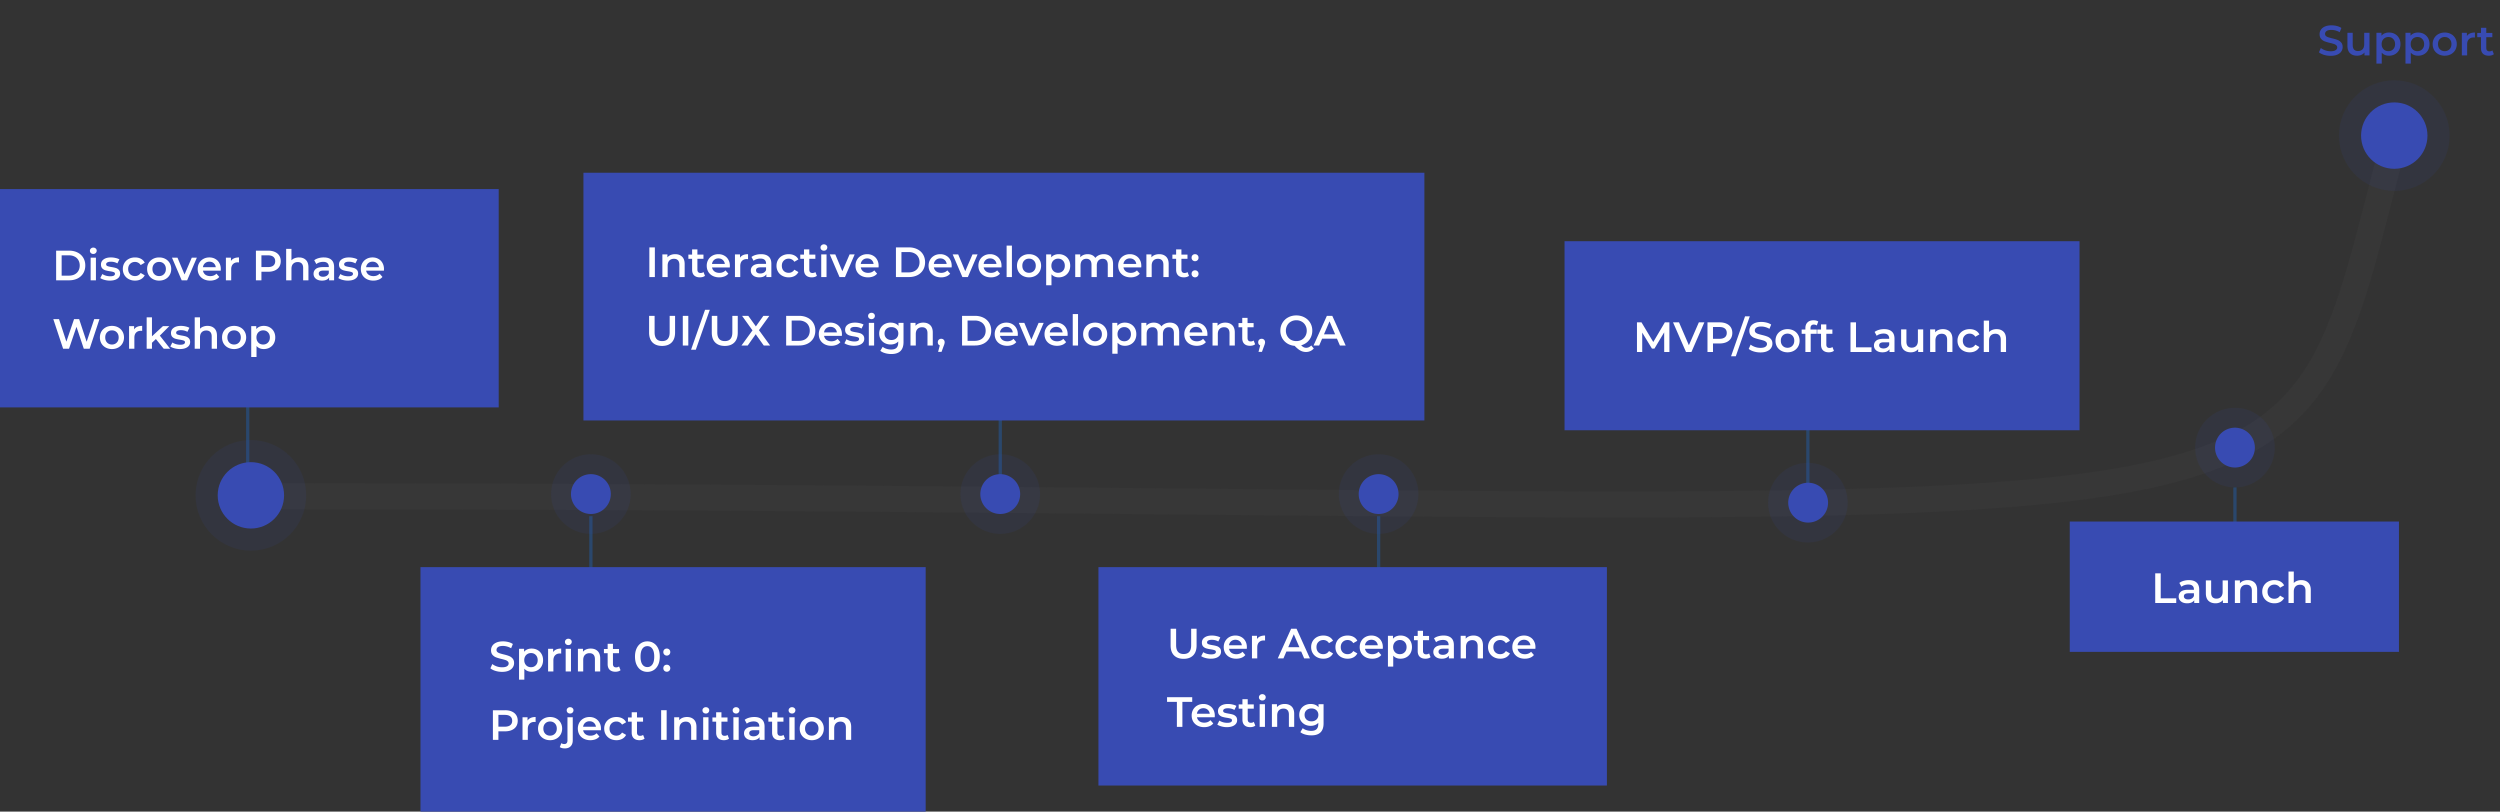 <svg width="767" height="249" fill="none" xmlns="http://www.w3.org/2000/svg"><rect width="100%" height="100%" fill="#333333" stroke="none"/><path d="M76 152.939v-28.173M181.285 186.542v-28.173M306.875 156.673V128.5M422.961 186.542v-28.173M554.66 152.132v-28.173M685.684 177.718v-28.173" stroke="#1476F2" stroke-opacity=".3"/><path d="M735.578 39.228c-38.356 142.563 2.778 113-660.875 113" stroke="#484848" stroke-opacity=".2" stroke-width="8" stroke-linecap="round" stroke-linejoin="round"/><path opacity=".1" d="M76.972 168.943c9.373 0 16.971-7.598 16.971-16.971 0-9.374-7.598-16.972-16.971-16.972C67.599 135 60 142.598 60 151.972c0 9.373 7.599 16.971 16.972 16.971Z" fill="#384BB2"/><path d="M76.972 162.155c5.624 0 10.183-4.56 10.183-10.183 0-5.624-4.559-10.183-10.183-10.183s-10.183 4.559-10.183 10.183c0 5.623 4.56 10.183 10.183 10.183Z" fill="#384BB2"/><path opacity=".1" d="M734.562 58.576c9.373 0 16.972-7.598 16.972-16.972 0-9.373-7.599-16.971-16.972-16.971-9.373 0-16.972 7.598-16.972 16.971 0 9.374 7.599 16.972 16.972 16.972Z" fill="#384BB2"/><path d="M734.562 51.788c5.624 0 10.183-4.56 10.183-10.183 0-5.624-4.559-10.183-10.183-10.183s-10.183 4.559-10.183 10.183 4.559 10.183 10.183 10.183Z" fill="#384BB2"/><path opacity=".1" d="M181.285 163.8c6.749 0 12.22-5.47 12.22-12.219s-5.471-12.22-12.22-12.22c-6.748 0-12.219 5.471-12.219 12.22 0 6.749 5.471 12.219 12.219 12.219Z" fill="#384BB2"/><path d="M181.286 157.691a6.11 6.11 0 1 0-.001-12.221 6.11 6.11 0 0 0 .001 12.221Z" fill="#384BB2"/><path opacity=".1" d="M306.876 163.8c6.749 0 12.219-5.47 12.219-12.219s-5.47-12.22-12.219-12.22-12.22 5.471-12.22 12.22c0 6.749 5.471 12.219 12.22 12.219Z" fill="#384BB2"/><path d="M306.876 157.691a6.11 6.11 0 1 0-.001-12.22 6.11 6.11 0 0 0 .001 12.22Z" fill="#384BB2"/><path opacity=".1" d="M422.962 163.8c6.748 0 12.219-5.47 12.219-12.219s-5.471-12.22-12.219-12.22c-6.749 0-12.22 5.471-12.22 12.22 0 6.749 5.471 12.219 12.22 12.219Z" fill="#384BB2"/><path d="M422.962 157.691a6.11 6.11 0 1 0-.001-12.22 6.11 6.11 0 0 0 .001 12.22Z" fill="#384BB2"/><path opacity=".1" d="M554.66 166.439c6.749 0 12.22-5.471 12.22-12.219 0-6.749-5.471-12.22-12.22-12.22-6.748 0-12.219 5.471-12.219 12.22 0 6.748 5.471 12.219 12.219 12.219Z" fill="#384BB2"/><path d="M554.66 160.328a6.11 6.11 0 1 0 .001-12.219 6.11 6.11 0 0 0-.001 12.219Z" fill="#384BB2"/><path opacity=".1" d="M685.685 149.544c6.748 0 12.219-5.471 12.219-12.219 0-6.749-5.471-12.22-12.219-12.22-6.749 0-12.22 5.471-12.22 12.22 0 6.748 5.471 12.219 12.22 12.219Z" fill="#384BB2"/><path d="M685.684 143.435a6.11 6.11 0 1 0-.001-12.221 6.11 6.11 0 0 0 .001 12.221ZM153 58H0v67h153V58ZM437 53H179v76h258V53ZM284 174H129v75h155v-75ZM493 174H337v67h156v-67ZM736 160H635v40h101v-40ZM638 74H480v58h158V74ZM715.043 17.13a7.01 7.01 0 0 1-2.041-.299c-.65-.2-1.166-.464-1.547-.793l.585-1.313c.373.295.828.537 1.365.728a5.153 5.153 0 0 0 1.638.273c.676 0 1.179-.108 1.508-.325.338-.217.507-.503.507-.858a.802.802 0 0 0-.286-.637 1.847 1.847 0 0 0-.702-.403 15.795 15.795 0 0 0-1.17-.325 14.02 14.02 0 0 1-1.69-.494 2.859 2.859 0 0 1-1.105-.767c-.303-.355-.455-.832-.455-1.43 0-.503.134-.958.403-1.365.277-.416.689-.745 1.235-.988.555-.243 1.231-.364 2.028-.364.555 0 1.101.07 1.638.208a4.531 4.531 0 0 1 1.391.598l-.533 1.313a5.27 5.27 0 0 0-1.248-.533 4.668 4.668 0 0 0-1.261-.182c-.667 0-1.166.113-1.495.338-.321.225-.481.524-.481.897 0 .26.091.472.273.637.191.165.429.295.715.39.286.095.676.204 1.17.325.676.156 1.231.32 1.664.494.433.165.802.42 1.105.767.312.347.468.815.468 1.404 0 .503-.139.958-.416 1.365-.269.407-.68.732-1.235.975s-1.231.364-2.028.364Zm11.92-7.072V17h-1.547v-.884c-.26.312-.585.555-.975.728a3.21 3.21 0 0 1-1.261.247c-.928 0-1.66-.256-2.197-.767-.529-.52-.793-1.287-.793-2.301v-3.965h1.625v3.744c0 .624.138 1.092.416 1.404.286.303.689.455 1.209.455.58 0 1.04-.178 1.378-.533.346-.364.52-.884.52-1.56v-3.51h1.625Zm5.975-.078c.676 0 1.279.147 1.807.442.538.295.958.71 1.261 1.248.304.537.455 1.157.455 1.859s-.151 1.326-.455 1.872a3.17 3.17 0 0 1-1.261 1.248c-.528.295-1.131.442-1.807.442-.936 0-1.677-.312-2.223-.936v3.367h-1.625v-9.464h1.547v.91c.269-.33.598-.576.988-.741a3.41 3.41 0 0 1 1.313-.247Zm-.182 5.72c.598 0 1.088-.2 1.469-.598.39-.399.585-.923.585-1.573 0-.65-.195-1.174-.585-1.573-.381-.399-.871-.598-1.469-.598-.39 0-.741.091-1.053.273a1.881 1.881 0 0 0-.741.754c-.182.33-.273.71-.273 1.144 0 .433.091.815.273 1.144.182.33.429.585.741.767.312.173.663.26 1.053.26Zm9.095-5.72c.676 0 1.278.147 1.807.442.537.295.957.71 1.261 1.248.303.537.455 1.157.455 1.859s-.152 1.326-.455 1.872a3.183 3.183 0 0 1-1.261 1.248c-.529.295-1.131.442-1.807.442-.936 0-1.677-.312-2.223-.936v3.367h-1.625v-9.464h1.547v.91a2.52 2.52 0 0 1 .988-.741 3.402 3.402 0 0 1 1.313-.247Zm-.182 5.72c.598 0 1.087-.2 1.469-.598.39-.399.585-.923.585-1.573 0-.65-.195-1.174-.585-1.573-.382-.399-.871-.598-1.469-.598-.39 0-.741.091-1.053.273a1.881 1.881 0 0 0-.741.754c-.182.33-.273.71-.273 1.144 0 .433.091.815.273 1.144.182.33.429.585.741.767.312.173.663.26 1.053.26Zm8.366 1.391c-.702 0-1.335-.152-1.898-.455a3.368 3.368 0 0 1-1.326-1.261c-.312-.546-.468-1.161-.468-1.846s.156-1.296.468-1.833c.32-.537.762-.958 1.326-1.261.563-.303 1.196-.455 1.898-.455.71 0 1.347.152 1.911.455a3.288 3.288 0 0 1 1.313 1.261c.32.537.481 1.148.481 1.833s-.161 1.3-.481 1.846c-.312.537-.75.958-1.313 1.261-.564.303-1.201.455-1.911.455Zm0-1.391c.598 0 1.092-.2 1.482-.598.39-.399.585-.923.585-1.573 0-.65-.195-1.174-.585-1.573-.39-.399-.884-.598-1.482-.598s-1.092.2-1.482.598c-.382.399-.572.923-.572 1.573 0 .65.19 1.174.572 1.573.39.399.884.598 1.482.598Zm6.806-4.628c.468-.728 1.291-1.092 2.47-1.092v1.547a2.072 2.072 0 0 0-.377-.039c-.633 0-1.127.186-1.482.559-.356.364-.533.893-.533 1.586V17h-1.625v-6.942h1.547v1.014Zm8.275 5.551a1.915 1.915 0 0 1-.702.351 3.067 3.067 0 0 1-.858.117c-.763 0-1.352-.2-1.768-.598-.416-.399-.624-.98-.624-1.742V11.41h-1.144v-1.3h1.144V8.524h1.625v1.586h1.859v1.3h-1.859v3.302c0 .338.082.598.247.78.165.173.403.26.715.26.364 0 .667-.095.91-.286l.455 1.157Z" fill="#384BB2"/><path d="M17.222 76.9H21.2c.97 0 1.833.19 2.587.572a4.13 4.13 0 0 1 1.755 1.599c.416.685.624 1.478.624 2.379s-.208 1.699-.624 2.392a4.242 4.242 0 0 1-1.755 1.599c-.754.373-1.616.559-2.587.559h-3.978v-9.1Zm3.9 7.67c.667 0 1.252-.126 1.755-.377.511-.26.901-.624 1.17-1.092.277-.477.416-1.027.416-1.651 0-.624-.139-1.17-.416-1.638a2.646 2.646 0 0 0-1.17-1.092c-.503-.26-1.088-.39-1.755-.39h-2.21v6.24h2.21Zm6.684-5.512h1.625V86h-1.625v-6.942Zm.82-1.144c-.295 0-.542-.091-.742-.273a.934.934 0 0 1-.299-.702c0-.277.1-.507.3-.689.199-.19.446-.286.74-.286.295 0 .542.091.741.273a.84.84 0 0 1 .3.663.99.99 0 0 1-.3.728c-.19.19-.437.286-.74.286Zm5.083 8.177a6.217 6.217 0 0 1-1.651-.221c-.537-.147-.966-.334-1.287-.559l.624-1.235a4.16 4.16 0 0 0 1.118.507 4.9 4.9 0 0 0 1.3.182c.97 0 1.456-.256 1.456-.767 0-.243-.126-.412-.377-.507-.243-.095-.637-.186-1.183-.273a9.896 9.896 0 0 1-1.404-.299 2.224 2.224 0 0 1-.936-.585c-.26-.286-.39-.68-.39-1.183 0-.659.273-1.183.819-1.573.555-.399 1.3-.598 2.236-.598.477 0 .953.056 1.43.169.477.104.867.247 1.17.429l-.624 1.235c-.59-.347-1.252-.52-1.989-.52-.477 0-.84.074-1.092.221-.243.139-.364.325-.364.559 0 .26.13.446.39.559.269.104.68.204 1.235.299.555.087 1.01.186 1.365.299.355.113.659.303.91.572.26.269.39.65.39 1.144 0 .65-.282 1.17-.845 1.56-.563.39-1.33.585-2.301.585Zm7.73 0c-.719 0-1.364-.152-1.937-.455a3.355 3.355 0 0 1-1.339-1.261 3.576 3.576 0 0 1-.48-1.846c0-.685.16-1.296.48-1.833.321-.537.763-.958 1.327-1.261.572-.303 1.221-.455 1.95-.455.684 0 1.282.139 1.794.416.52.277.91.676 1.17 1.196l-1.248.728c-.2-.32-.451-.559-.755-.715a1.964 1.964 0 0 0-.975-.247c-.606 0-1.109.2-1.508.598-.398.39-.597.914-.597 1.573 0 .659.195 1.187.585 1.586.398.39.905.585 1.52.585.356 0 .68-.078.975-.234a2.02 2.02 0 0 0 .755-.728l1.248.728c-.27.52-.664.923-1.184 1.209-.51.277-1.105.416-1.78.416Zm7.388 0c-.702 0-1.335-.152-1.898-.455a3.377 3.377 0 0 1-1.326-1.261c-.312-.546-.468-1.161-.468-1.846s.156-1.296.468-1.833c.32-.537.762-.958 1.326-1.261.563-.303 1.196-.455 1.898-.455.71 0 1.347.152 1.91.455a3.286 3.286 0 0 1 1.314 1.261c.32.537.48 1.148.48 1.833s-.16 1.3-.48 1.846c-.312.537-.75.958-1.313 1.261-.564.303-1.2.455-1.911.455Zm0-1.391c.598 0 1.092-.2 1.482-.598.39-.399.585-.923.585-1.573 0-.65-.195-1.174-.585-1.573-.39-.399-.884-.598-1.482-.598s-1.092.2-1.482.598c-.382.399-.572.923-.572 1.573 0 .65.19 1.174.572 1.573.39.399.884.598 1.482.598Zm11.568-5.642L57.418 86h-1.677l-2.977-6.942h1.69l2.158 5.148 2.223-5.148h1.56Zm7.351 3.51c0 .113-.008.273-.026.481h-5.447c.096.511.343.919.741 1.222.408.295.91.442 1.508.442.763 0 1.391-.251 1.885-.754l.871 1.001a2.934 2.934 0 0 1-1.183.845 4.308 4.308 0 0 1-1.612.286c-.762 0-1.434-.152-2.015-.455a3.335 3.335 0 0 1-1.352-1.261c-.312-.546-.468-1.161-.468-1.846 0-.676.152-1.283.455-1.82.312-.546.741-.97 1.287-1.274.546-.303 1.162-.455 1.846-.455.676 0 1.279.152 1.807.455a3.07 3.07 0 0 1 1.248 1.261c.304.537.455 1.161.455 1.872Zm-3.51-2.288c-.52 0-.962.156-1.326.468-.355.303-.572.71-.65 1.222h3.94c-.07-.503-.282-.91-.638-1.222-.355-.312-.797-.468-1.326-.468Zm6.618-.208c.468-.728 1.291-1.092 2.47-1.092v1.547a2.063 2.063 0 0 0-.377-.039c-.633 0-1.127.186-1.482.559-.355.364-.533.893-.533 1.586V86h-1.625v-6.942h1.547v1.014ZM82.26 76.9c.789 0 1.473.13 2.054.39.59.26 1.04.633 1.352 1.118.312.485.468 1.062.468 1.729 0 .659-.156 1.235-.468 1.729-.312.485-.763.858-1.352 1.118-.58.26-1.265.39-2.054.39h-2.054V86h-1.69v-9.1h3.744Zm-.078 5.044c.737 0 1.296-.156 1.677-.468.381-.312.572-.758.572-1.339 0-.58-.19-1.027-.572-1.339-.381-.312-.94-.468-1.677-.468h-1.976v3.614h1.976Zm9.55-2.964c.875 0 1.577.256 2.106.767.528.511.793 1.27.793 2.275V86h-1.625v-3.77c0-.607-.143-1.062-.43-1.365-.285-.312-.693-.468-1.221-.468-.598 0-1.07.182-1.417.546-.347.355-.52.871-.52 1.547V86h-1.625v-9.646h1.625v3.51c.268-.286.598-.503.988-.65a3.61 3.61 0 0 1 1.326-.234Zm7.612 0c1.023 0 1.803.247 2.34.741.546.485.819 1.222.819 2.21V86h-1.534v-.845a1.923 1.923 0 0 1-.858.702c-.364.156-.806.234-1.326.234s-.975-.087-1.365-.26a2.22 2.22 0 0 1-.91-.741 1.94 1.94 0 0 1-.312-1.079c0-.624.23-1.122.689-1.495.468-.381 1.2-.572 2.197-.572h1.794v-.104c0-.485-.147-.858-.442-1.118-.286-.26-.715-.39-1.287-.39-.39 0-.776.06-1.157.182-.373.121-.689.29-.949.507l-.637-1.183c.364-.277.802-.49 1.313-.637a5.843 5.843 0 0 1 1.625-.221Zm-.221 5.928c.407 0 .767-.091 1.079-.273.321-.19.546-.46.676-.806v-.806H99.2c-.936 0-1.404.308-1.404.923 0 .295.117.529.351.702.234.173.559.26.975.26Zm7.61 1.183a6.222 6.222 0 0 1-1.651-.221c-.537-.147-.966-.334-1.287-.559l.624-1.235c.312.208.685.377 1.118.507.442.121.876.182 1.3.182.971 0 1.456-.256 1.456-.767 0-.243-.125-.412-.377-.507-.242-.095-.637-.186-1.183-.273a9.896 9.896 0 0 1-1.404-.299 2.228 2.228 0 0 1-.936-.585c-.26-.286-.39-.68-.39-1.183 0-.659.273-1.183.819-1.573.555-.399 1.3-.598 2.236-.598.477 0 .954.056 1.43.169.477.104.867.247 1.17.429l-.624 1.235c-.589-.347-1.252-.52-1.989-.52-.476 0-.84.074-1.092.221-.242.139-.364.325-.364.559 0 .26.13.446.39.559.269.104.681.204 1.235.299.555.087 1.01.186 1.365.299.356.113.659.303.91.572.26.269.39.65.39 1.144 0 .65-.281 1.17-.845 1.56-.563.39-1.33.585-2.301.585Zm11.072-3.523c0 .113-.009.273-.026.481h-5.447c.095.511.342.919.741 1.222.407.295.91.442 1.508.442.763 0 1.391-.251 1.885-.754l.871 1.001a2.932 2.932 0 0 1-1.183.845 4.31 4.31 0 0 1-1.612.286c-.763 0-1.434-.152-2.015-.455a3.335 3.335 0 0 1-1.352-1.261c-.312-.546-.468-1.161-.468-1.846 0-.676.152-1.283.455-1.82.312-.546.741-.97 1.287-1.274.546-.303 1.161-.455 1.846-.455.676 0 1.278.152 1.807.455.537.295.953.715 1.248 1.261.303.537.455 1.161.455 1.872Zm-3.51-2.288c-.52 0-.962.156-1.326.468-.355.303-.572.71-.65 1.222h3.939c-.069-.503-.282-.91-.637-1.222-.355-.312-.797-.468-1.326-.468ZM30.521 97.9l-3.016 9.1h-1.794l-2.249-6.734L21.174 107h-1.807l-3.016-9.1h1.755l2.262 6.916 2.353-6.916h1.56l2.301 6.955 2.327-6.955h1.612Zm3.82 9.191c-.702 0-1.334-.152-1.898-.455a3.376 3.376 0 0 1-1.326-1.261c-.312-.546-.468-1.161-.468-1.846s.156-1.296.468-1.833c.32-.537.763-.958 1.326-1.261.564-.303 1.196-.455 1.898-.455.71 0 1.348.152 1.911.455a3.286 3.286 0 0 1 1.313 1.261c.32.537.481 1.148.481 1.833s-.16 1.3-.48 1.846c-.313.537-.75.958-1.314 1.261-.563.303-1.2.455-1.91.455Zm0-1.391c.598 0 1.092-.199 1.482-.598.39-.399.585-.923.585-1.573 0-.65-.195-1.174-.585-1.573-.39-.399-.884-.598-1.482-.598s-1.092.199-1.482.598c-.381.399-.572.923-.572 1.573 0 .65.19 1.174.572 1.573.39.399.884.598 1.482.598Zm6.806-4.628c.468-.728 1.291-1.092 2.47-1.092v1.547a2.064 2.064 0 0 0-.377-.039c-.633 0-1.127.186-1.482.559-.355.364-.533.893-.533 1.586V107H39.6v-6.942h1.547v1.014Zm6.683 2.951-1.21 1.144V107h-1.624v-9.646h1.625v5.824l3.367-3.12h1.95l-2.9 2.912 3.173 4.03h-1.976l-2.405-2.977Zm7.36 3.068a6.229 6.229 0 0 1-1.651-.221c-.538-.147-.967-.334-1.288-.559l.625-1.235a4.16 4.16 0 0 0 1.117.507c.442.121.876.182 1.3.182.971 0 1.456-.256 1.456-.767 0-.243-.125-.412-.377-.507-.242-.095-.636-.186-1.182-.273a9.896 9.896 0 0 1-1.404-.299 2.23 2.23 0 0 1-.937-.585c-.26-.286-.39-.68-.39-1.183 0-.659.273-1.183.82-1.573.554-.399 1.3-.598 2.235-.598.477 0 .954.056 1.43.169.477.104.867.247 1.17.429l-.623 1.235c-.59-.347-1.253-.52-1.99-.52-.476 0-.84.074-1.091.221-.243.139-.364.325-.364.559 0 .26.13.446.39.559.268.104.68.204 1.234.299.555.087 1.01.186 1.365.299.356.113.66.303.91.572.26.269.39.65.39 1.144 0 .65-.281 1.17-.845 1.56-.563.39-1.33.585-2.3.585Zm8.484-7.111c.875 0 1.577.256 2.106.767.529.511.793 1.27.793 2.275V107h-1.625v-3.77c0-.607-.143-1.062-.43-1.365-.285-.312-.692-.468-1.221-.468-.598 0-1.07.182-1.417.546-.347.355-.52.871-.52 1.547V107h-1.625v-9.646h1.625v3.51c.269-.286.598-.503.988-.65a3.61 3.61 0 0 1 1.326-.234Zm8.144 7.111c-.702 0-1.335-.152-1.898-.455a3.377 3.377 0 0 1-1.326-1.261c-.312-.546-.468-1.161-.468-1.846s.156-1.296.468-1.833c.32-.537.763-.958 1.326-1.261.563-.303 1.196-.455 1.898-.455.71 0 1.347.152 1.91.455a3.286 3.286 0 0 1 1.314 1.261c.32.537.48 1.148.48 1.833s-.16 1.3-.48 1.846c-.312.537-.75.958-1.313 1.261-.564.303-1.2.455-1.911.455Zm0-1.391c.598 0 1.092-.199 1.482-.598.39-.399.585-.923.585-1.573 0-.65-.195-1.174-.585-1.573-.39-.399-.884-.598-1.482-.598s-1.092.199-1.482.598c-.382.399-.572.923-.572 1.573 0 .65.19 1.174.572 1.573.39.399.884.598 1.482.598Zm9.107-5.72c.676 0 1.278.147 1.807.442a3.18 3.18 0 0 1 1.26 1.248c.304.537.456 1.157.456 1.859s-.152 1.326-.455 1.872a3.18 3.18 0 0 1-1.261 1.248c-.529.295-1.131.442-1.807.442-.936 0-1.677-.312-2.223-.936v3.367h-1.625v-9.464h1.547v.91a2.53 2.53 0 0 1 .988-.741 3.4 3.4 0 0 1 1.313-.247Zm-.182 5.72c.598 0 1.087-.199 1.469-.598.39-.399.585-.923.585-1.573 0-.65-.195-1.174-.585-1.573-.382-.399-.871-.598-1.47-.598-.39 0-.74.091-1.052.273a1.881 1.881 0 0 0-.741.754 2.327 2.327 0 0 0-.273 1.144c0 .433.09.815.273 1.144.182.329.429.585.74.767.313.173.664.26 1.054.26ZM199.222 75.9h1.69V85h-1.69v-9.1Zm7.934 2.08c.876 0 1.578.256 2.106.767.529.511.793 1.27.793 2.275V85h-1.625v-3.77c0-.607-.143-1.062-.429-1.365-.286-.312-.693-.468-1.222-.468-.598 0-1.07.182-1.417.546-.346.355-.52.871-.52 1.547V85h-1.625v-6.942h1.547v.897c.269-.32.607-.563 1.014-.728a3.652 3.652 0 0 1 1.378-.247Zm9.134 6.643a1.915 1.915 0 0 1-.702.351 3.067 3.067 0 0 1-.858.117c-.763 0-1.352-.2-1.768-.598-.416-.399-.624-.98-.624-1.742V79.41h-1.144v-1.3h1.144v-1.586h1.625v1.586h1.859v1.3h-1.859v3.302c0 .338.082.598.247.78.164.173.403.26.715.26.364 0 .667-.095.91-.286l.455 1.157Zm7.634-3.055c0 .113-.009.273-.026.481h-5.447c.095.511.342.919.741 1.222.407.295.91.442 1.508.442.763 0 1.391-.251 1.885-.754l.871 1.001a2.932 2.932 0 0 1-1.183.845 4.31 4.31 0 0 1-1.612.286c-.763 0-1.434-.152-2.015-.455a3.335 3.335 0 0 1-1.352-1.261c-.312-.546-.468-1.161-.468-1.846 0-.676.152-1.283.455-1.82.312-.546.741-.97 1.287-1.274.546-.303 1.161-.455 1.846-.455.676 0 1.278.152 1.807.455.537.295.953.715 1.248 1.261.303.537.455 1.161.455 1.872Zm-3.51-2.288c-.52 0-.962.156-1.326.468-.355.303-.572.71-.65 1.222h3.939c-.069-.503-.282-.91-.637-1.222-.355-.312-.797-.468-1.326-.468Zm6.618-.208c.468-.728 1.291-1.092 2.47-1.092v1.547a2.063 2.063 0 0 0-.377-.039c-.633 0-1.127.186-1.482.559-.355.364-.533.893-.533 1.586V85h-1.625v-6.942h1.547v1.014Zm6.462-1.092c1.023 0 1.803.247 2.34.741.546.485.819 1.222.819 2.21V85h-1.534v-.845a1.923 1.923 0 0 1-.858.702c-.364.156-.806.234-1.326.234s-.975-.087-1.365-.26a2.223 2.223 0 0 1-.91-.741 1.94 1.94 0 0 1-.312-1.079c0-.624.23-1.122.689-1.495.468-.381 1.201-.572 2.197-.572h1.794v-.104c0-.485-.147-.858-.442-1.118-.286-.26-.715-.39-1.287-.39a3.8 3.8 0 0 0-1.157.182 2.84 2.84 0 0 0-.949.507l-.637-1.183c.364-.277.802-.49 1.313-.637a5.847 5.847 0 0 1 1.625-.221Zm-.221 5.928a2.1 2.1 0 0 0 1.079-.273c.321-.19.546-.46.676-.806v-.806h-1.677c-.936 0-1.404.308-1.404.923 0 .295.117.529.351.702.234.173.559.26.975.26Zm8.714 1.183c-.719 0-1.365-.152-1.937-.455a3.357 3.357 0 0 1-1.339-1.261 3.583 3.583 0 0 1-.481-1.846c0-.685.161-1.296.481-1.833a3.381 3.381 0 0 1 1.326-1.261c.572-.303 1.222-.455 1.95-.455.685 0 1.283.139 1.794.416.52.277.91.676 1.17 1.196l-1.248.728a1.912 1.912 0 0 0-.754-.715 1.96 1.96 0 0 0-.975-.247c-.606 0-1.109.2-1.508.598-.398.39-.598.914-.598 1.573 0 .659.195 1.187.585 1.586.399.39.906.585 1.521.585.356 0 .681-.078.975-.234.304-.165.555-.407.754-.728l1.248.728c-.268.52-.663.923-1.183 1.209-.511.277-1.105.416-1.781.416Zm8.631-.468a1.915 1.915 0 0 1-.702.351 3.067 3.067 0 0 1-.858.117c-.763 0-1.352-.2-1.768-.598-.416-.399-.624-.98-.624-1.742V79.41h-1.144v-1.3h1.144v-1.586h1.625v1.586h1.859v1.3h-1.859v3.302c0 .338.082.598.247.78.165.173.403.26.715.26.364 0 .667-.095.91-.286l.455 1.157Zm1.337-6.565h1.625V85h-1.625v-6.942Zm.819-1.144c-.295 0-.542-.091-.741-.273a.931.931 0 0 1-.299-.702.89.89 0 0 1 .299-.689 1.03 1.03 0 0 1 .741-.286c.294 0 .541.091.741.273a.84.84 0 0 1 .299.663c0 .286-.1.529-.299.728-.191.19-.438.286-.741.286Zm9.438 1.144L259.235 85h-1.677l-2.977-6.942h1.69l2.158 5.148 2.223-5.148h1.56Zm7.352 3.51c0 .113-.009.273-.026.481h-5.447c.095.511.342.919.741 1.222.407.295.91.442 1.508.442.762 0 1.391-.251 1.885-.754l.871 1.001a2.94 2.94 0 0 1-1.183.845 4.31 4.31 0 0 1-1.612.286c-.763 0-1.435-.152-2.015-.455a3.328 3.328 0 0 1-1.352-1.261c-.312-.546-.468-1.161-.468-1.846 0-.676.151-1.283.455-1.82.312-.546.741-.97 1.287-1.274.546-.303 1.161-.455 1.846-.455.676 0 1.278.152 1.807.455.537.295.953.715 1.248 1.261.303.537.455 1.161.455 1.872Zm-3.51-2.288c-.52 0-.962.156-1.326.468-.356.303-.572.71-.65 1.222h3.939c-.07-.503-.282-.91-.637-1.222-.356-.312-.798-.468-1.326-.468Zm8.819-3.38h3.978c.971 0 1.833.19 2.587.572a4.13 4.13 0 0 1 1.755 1.599c.416.685.624 1.478.624 2.379s-.208 1.699-.624 2.392a4.242 4.242 0 0 1-1.755 1.599c-.754.373-1.616.559-2.587.559h-3.978v-9.1Zm3.9 7.67c.668 0 1.253-.126 1.755-.377a2.74 2.74 0 0 0 1.17-1.092c.278-.477.416-1.027.416-1.651 0-.624-.138-1.17-.416-1.638a2.64 2.64 0 0 0-1.17-1.092c-.502-.26-1.087-.39-1.755-.39h-2.21v6.24h2.21Zm13.211-2.002c0 .113-.009.273-.026.481h-5.447c.095.511.342.919.741 1.222.407.295.91.442 1.508.442.762 0 1.391-.251 1.885-.754l.871 1.001a2.94 2.94 0 0 1-1.183.845 4.31 4.31 0 0 1-1.612.286c-.763 0-1.435-.152-2.015-.455a3.328 3.328 0 0 1-1.352-1.261c-.312-.546-.468-1.161-.468-1.846 0-.676.151-1.283.455-1.82.312-.546.741-.97 1.287-1.274.546-.303 1.161-.455 1.846-.455.676 0 1.278.152 1.807.455.537.295.953.715 1.248 1.261.303.537.455 1.161.455 1.872Zm-3.51-2.288c-.52 0-.962.156-1.326.468-.356.303-.572.71-.65 1.222h3.939c-.07-.503-.282-.91-.637-1.222-.356-.312-.798-.468-1.326-.468Zm11.444-1.222L296.941 85h-1.677l-2.977-6.942h1.69l2.158 5.148 2.223-5.148h1.56Zm7.351 3.51c0 .113-.009.273-.026.481h-5.447c.095.511.342.919.741 1.222.407.295.91.442 1.508.442.762 0 1.391-.251 1.885-.754l.871 1.001a2.94 2.94 0 0 1-1.183.845 4.31 4.31 0 0 1-1.612.286c-.763 0-1.435-.152-2.015-.455a3.328 3.328 0 0 1-1.352-1.261c-.312-.546-.468-1.161-.468-1.846 0-.676.151-1.283.455-1.82.312-.546.741-.97 1.287-1.274.546-.303 1.161-.455 1.846-.455.676 0 1.278.152 1.807.455.537.295.953.715 1.248 1.261.303.537.455 1.161.455 1.872Zm-3.51-2.288c-.52 0-.962.156-1.326.468-.356.303-.572.71-.65 1.222h3.939c-.07-.503-.282-.91-.637-1.222-.356-.312-.798-.468-1.326-.468Zm5.071-3.926h1.625V85h-1.625v-9.646Zm6.877 9.737c-.702 0-1.334-.152-1.898-.455a3.381 3.381 0 0 1-1.326-1.261c-.312-.546-.468-1.161-.468-1.846s.156-1.296.468-1.833a3.381 3.381 0 0 1 1.326-1.261c.564-.303 1.196-.455 1.898-.455.711 0 1.348.152 1.911.455a3.282 3.282 0 0 1 1.313 1.261c.321.537.481 1.148.481 1.833s-.16 1.3-.481 1.846a3.282 3.282 0 0 1-1.313 1.261c-.563.303-1.2.455-1.911.455Zm0-1.391c.598 0 1.092-.2 1.482-.598.39-.399.585-.923.585-1.573 0-.65-.195-1.174-.585-1.573-.39-.399-.884-.598-1.482-.598s-1.092.2-1.482.598c-.381.399-.572.923-.572 1.573 0 .65.191 1.174.572 1.573.39.399.884.598 1.482.598Zm9.107-5.72c.676 0 1.279.147 1.807.442.538.295.958.71 1.261 1.248.304.537.455 1.157.455 1.859s-.151 1.326-.455 1.872a3.17 3.17 0 0 1-1.261 1.248c-.528.295-1.131.442-1.807.442-.936 0-1.677-.312-2.223-.936v3.367h-1.625v-9.464h1.547v.91c.269-.33.598-.576.988-.741a3.41 3.41 0 0 1 1.313-.247Zm-.182 5.72c.598 0 1.088-.2 1.469-.598.39-.399.585-.923.585-1.573 0-.65-.195-1.174-.585-1.573-.381-.399-.871-.598-1.469-.598-.39 0-.741.091-1.053.273a1.881 1.881 0 0 0-.741.754c-.182.33-.273.71-.273 1.144 0 .433.091.815.273 1.144.182.33.429.585.741.767.312.173.663.26 1.053.26Zm14.009-5.72c.875 0 1.568.256 2.08.767.511.503.767 1.261.767 2.275V85h-1.625v-3.77c0-.607-.135-1.062-.403-1.365-.269-.312-.655-.468-1.157-.468-.546 0-.984.182-1.313.546-.33.355-.494.867-.494 1.534V85h-1.625v-3.77c0-.607-.135-1.062-.403-1.365-.269-.312-.655-.468-1.157-.468-.555 0-.997.178-1.326.533-.321.355-.481.871-.481 1.547V85h-1.625v-6.942h1.547v.884c.26-.312.585-.55.975-.715.39-.165.823-.247 1.3-.247.52 0 .979.1 1.378.299a2.2 2.2 0 0 1 .962.858 2.834 2.834 0 0 1 1.105-.845c.45-.208.949-.312 1.495-.312Zm11.513 3.588c0 .113-.009.273-.026.481h-5.447c.095.511.342.919.741 1.222.407.295.91.442 1.508.442.762 0 1.391-.251 1.885-.754l.871 1.001a2.94 2.94 0 0 1-1.183.845 4.31 4.31 0 0 1-1.612.286c-.763 0-1.435-.152-2.015-.455a3.328 3.328 0 0 1-1.352-1.261c-.312-.546-.468-1.161-.468-1.846 0-.676.151-1.283.455-1.82.312-.546.741-.97 1.287-1.274.546-.303 1.161-.455 1.846-.455.676 0 1.278.152 1.807.455.537.295.953.715 1.248 1.261.303.537.455 1.161.455 1.872Zm-3.51-2.288c-.52 0-.962.156-1.326.468-.356.303-.572.71-.65 1.222h3.939c-.07-.503-.282-.91-.637-1.222-.356-.312-.798-.468-1.326-.468Zm9.009-1.3c.876 0 1.578.256 2.106.767.529.511.793 1.27.793 2.275V85h-1.625v-3.77c0-.607-.143-1.062-.429-1.365-.286-.312-.693-.468-1.222-.468-.598 0-1.07.182-1.417.546-.346.355-.52.871-.52 1.547V85h-1.625v-6.942h1.547v.897c.269-.32.607-.563 1.014-.728a3.652 3.652 0 0 1 1.378-.247Zm9.134 6.643a1.915 1.915 0 0 1-.702.351 3.067 3.067 0 0 1-.858.117c-.763 0-1.352-.2-1.768-.598-.416-.399-.624-.98-.624-1.742V79.41h-1.144v-1.3h1.144v-1.586h1.625v1.586h1.859v1.3h-1.859v3.302c0 .338.082.598.247.78.165.173.403.26.715.26.364 0 .667-.095.91-.286l.455 1.157Zm1.857-4.485c-.295 0-.546-.1-.754-.299a1.058 1.058 0 0 1-.312-.78c0-.32.099-.58.299-.78.208-.2.463-.299.767-.299.303 0 .554.1.754.299.208.2.312.46.312.78 0 .312-.104.572-.312.78-.208.2-.46.299-.754.299Zm0 4.953c-.295 0-.546-.1-.754-.299a1.058 1.058 0 0 1-.312-.78c0-.32.099-.58.299-.78.208-.2.463-.299.767-.299.303 0 .554.1.754.299.208.2.312.46.312.78 0 .312-.104.572-.312.78-.208.2-.46.299-.754.299ZM203.135 106.13c-1.257 0-2.236-.351-2.938-1.053-.702-.711-1.053-1.725-1.053-3.042V96.9h1.69v5.07c0 1.785.771 2.678 2.314 2.678 1.534 0 2.301-.893 2.301-2.678V96.9h1.664v5.135c0 1.317-.351 2.331-1.053 3.042-.693.702-1.668 1.053-2.925 1.053Zm6.345-9.23h1.69v9.1h-1.69v-9.1Zm6.829-1.846h1.456l-4.29 12.246h-1.456l4.29-12.246Zm6.059 11.076c-1.256 0-2.236-.351-2.938-1.053-.702-.711-1.053-1.725-1.053-3.042V96.9h1.69v5.07c0 1.785.772 2.678 2.314 2.678 1.534 0 2.301-.893 2.301-2.678V96.9h1.664v5.135c0 1.317-.351 2.331-1.053 3.042-.693.702-1.668 1.053-2.925 1.053Zm11.951-.13-2.47-3.458-2.444 3.458h-1.924l3.38-4.641-3.198-4.459h1.911l2.327 3.237 2.301-3.237h1.833l-3.185 4.394 3.419 4.706h-1.95Zm6.874-9.1h3.978c.97 0 1.833.19 2.587.572a4.13 4.13 0 0 1 1.755 1.599c.416.685.624 1.478.624 2.379s-.208 1.699-.624 2.392a4.238 4.238 0 0 1-1.755 1.599c-.754.373-1.617.559-2.587.559h-3.978v-9.1Zm3.9 7.67c.667 0 1.252-.126 1.755-.377a2.75 2.75 0 0 0 1.17-1.092c.277-.477.416-1.027.416-1.651 0-.624-.139-1.17-.416-1.638a2.65 2.65 0 0 0-1.17-1.092c-.503-.26-1.088-.39-1.755-.39h-2.21v6.24h2.21Zm13.21-2.002c0 .113-.009.273-.026.481h-5.447c.095.511.342.919.741 1.222.407.295.91.442 1.508.442.763 0 1.391-.251 1.885-.754l.871 1.001a2.932 2.932 0 0 1-1.183.845 4.304 4.304 0 0 1-1.612.286c-.763 0-1.434-.152-2.015-.455a3.335 3.335 0 0 1-1.352-1.261c-.312-.546-.468-1.161-.468-1.846 0-.676.152-1.283.455-1.82.312-.546.741-.97 1.287-1.274.546-.303 1.161-.455 1.846-.455.676 0 1.278.152 1.807.455.537.295.953.715 1.248 1.261.303.537.455 1.161.455 1.872Zm-3.51-2.288c-.52 0-.962.156-1.326.468-.355.303-.572.711-.65 1.222h3.939c-.069-.503-.282-.91-.637-1.222-.355-.312-.797-.468-1.326-.468Zm7.216 5.811a6.229 6.229 0 0 1-1.651-.221c-.537-.147-.966-.334-1.287-.559l.624-1.235c.312.208.685.377 1.118.507a4.91 4.91 0 0 0 1.3.182c.971 0 1.456-.256 1.456-.767 0-.243-.126-.412-.377-.507-.243-.095-.637-.186-1.183-.273a9.896 9.896 0 0 1-1.404-.299 2.234 2.234 0 0 1-.936-.585c-.26-.286-.39-.68-.39-1.183 0-.659.273-1.183.819-1.573.555-.399 1.3-.598 2.236-.598.477 0 .953.056 1.43.169.477.104.867.247 1.17.429l-.624 1.235c-.589-.347-1.252-.52-1.989-.52-.477 0-.841.074-1.092.221-.243.139-.364.325-.364.559 0 .26.13.446.39.559.269.104.68.204 1.235.299.555.087 1.01.186 1.365.299.355.113.659.303.91.572.26.269.39.65.39 1.144 0 .65-.282 1.17-.845 1.56-.563.39-1.33.585-2.301.585Zm4.545-7.033h1.625V106h-1.625v-6.942Zm.819-1.144a1.06 1.06 0 0 1-.741-.273.935.935 0 0 1-.299-.702c0-.277.1-.507.299-.689.2-.19.447-.286.741-.286.295 0 .542.091.741.273.2.173.299.394.299.663a.988.988 0 0 1-.299.728c-.19.19-.437.286-.741.286Zm9.829 1.144v5.889c0 2.444-1.248 3.666-3.744 3.666a6.8 6.8 0 0 1-1.898-.26c-.598-.165-1.092-.407-1.482-.728l.728-1.222a3.4 3.4 0 0 0 1.144.598c.468.156.94.234 1.417.234.763 0 1.322-.173 1.677-.52.355-.347.533-.875.533-1.586v-.364a2.67 2.67 0 0 1-1.014.689 3.573 3.573 0 0 1-1.313.234 3.855 3.855 0 0 1-1.794-.416 3.28 3.28 0 0 1-1.261-1.196c-.303-.511-.455-1.096-.455-1.755 0-.659.152-1.239.455-1.742a3.185 3.185 0 0 1 1.261-1.183 3.851 3.851 0 0 1 1.794-.416c.503 0 .958.082 1.365.247a2.52 2.52 0 0 1 1.04.754v-.923h1.547Zm-3.705 5.252c.615 0 1.118-.182 1.508-.546.399-.373.598-.854.598-1.443 0-.581-.199-1.053-.598-1.417-.39-.364-.893-.546-1.508-.546-.624 0-1.135.182-1.534.546-.39.364-.585.836-.585 1.417 0 .589.195 1.07.585 1.443.399.364.91.546 1.534.546Zm9.78-5.33c.876 0 1.578.256 2.106.767.529.511.793 1.27.793 2.275V106h-1.625v-3.77c0-.607-.143-1.062-.429-1.365-.286-.312-.693-.468-1.222-.468-.598 0-1.07.182-1.417.546-.346.355-.52.871-.52 1.547V106h-1.625v-6.942h1.547v.897c.269-.32.607-.563 1.014-.728a3.652 3.652 0 0 1 1.378-.247Zm5.494 4.953c.303 0 .555.1.754.299.199.199.299.459.299.78 0 .139-.022.286-.065.442a5.456 5.456 0 0 1-.234.676l-.663 1.833h-1.053l.52-1.989a.992.992 0 0 1-.455-.364 1.14 1.14 0 0 1-.156-.598c0-.321.1-.581.299-.78.199-.199.451-.299.754-.299Zm6.389-7.033h3.978c.971 0 1.833.19 2.587.572a4.13 4.13 0 0 1 1.755 1.599c.416.685.624 1.478.624 2.379s-.208 1.699-.624 2.392a4.238 4.238 0 0 1-1.755 1.599c-.754.373-1.616.559-2.587.559h-3.978v-9.1Zm3.9 7.67c.668 0 1.253-.126 1.755-.377a2.74 2.74 0 0 0 1.17-1.092c.278-.477.416-1.027.416-1.651 0-.624-.138-1.17-.416-1.638a2.64 2.64 0 0 0-1.17-1.092c-.502-.26-1.087-.39-1.755-.39h-2.21v6.24h2.21Zm13.211-2.002c0 .113-.009.273-.026.481h-5.447c.095.511.342.919.741 1.222.407.295.91.442 1.508.442.762 0 1.391-.251 1.885-.754l.871 1.001a2.94 2.94 0 0 1-1.183.845 4.304 4.304 0 0 1-1.612.286c-.763 0-1.435-.152-2.015-.455a3.328 3.328 0 0 1-1.352-1.261c-.312-.546-.468-1.161-.468-1.846 0-.676.151-1.283.455-1.82.312-.546.741-.97 1.287-1.274.546-.303 1.161-.455 1.846-.455.676 0 1.278.152 1.807.455.537.295.953.715 1.248 1.261.303.537.455 1.161.455 1.872Zm-3.51-2.288c-.52 0-.962.156-1.326.468-.356.303-.572.711-.65 1.222h3.939c-.07-.503-.282-.91-.637-1.222-.356-.312-.798-.468-1.326-.468Zm11.444-1.222L317.228 106h-1.677l-2.977-6.942h1.69l2.158 5.148 2.223-5.148h1.56Zm7.351 3.51c0 .113-.009.273-.026.481h-5.447c.095.511.342.919.741 1.222.407.295.91.442 1.508.442.763 0 1.391-.251 1.885-.754l.871 1.001a2.932 2.932 0 0 1-1.183.845 4.304 4.304 0 0 1-1.612.286c-.763 0-1.434-.152-2.015-.455a3.335 3.335 0 0 1-1.352-1.261c-.312-.546-.468-1.161-.468-1.846 0-.676.152-1.283.455-1.82.312-.546.741-.97 1.287-1.274.546-.303 1.161-.455 1.846-.455.676 0 1.278.152 1.807.455.537.295.953.715 1.248 1.261.303.537.455 1.161.455 1.872Zm-3.51-2.288c-.52 0-.962.156-1.326.468-.355.303-.572.711-.65 1.222h3.939c-.069-.503-.282-.91-.637-1.222-.355-.312-.797-.468-1.326-.468Zm5.071-3.926h1.625V106h-1.625v-9.646Zm6.878 9.737c-.702 0-1.335-.152-1.898-.455a3.368 3.368 0 0 1-1.326-1.261c-.312-.546-.468-1.161-.468-1.846s.156-1.296.468-1.833a3.37 3.37 0 0 1 1.326-1.261c.563-.303 1.196-.455 1.898-.455.71 0 1.347.152 1.911.455a3.29 3.29 0 0 1 1.313 1.261c.32.537.481 1.148.481 1.833s-.161 1.3-.481 1.846c-.312.537-.75.958-1.313 1.261-.564.303-1.201.455-1.911.455Zm0-1.391c.598 0 1.092-.199 1.482-.598.39-.399.585-.923.585-1.573 0-.65-.195-1.174-.585-1.573-.39-.399-.884-.598-1.482-.598s-1.092.199-1.482.598c-.382.399-.572.923-.572 1.573 0 .65.19 1.174.572 1.573.39.399.884.598 1.482.598Zm9.107-5.72c.676 0 1.278.147 1.807.442.537.295.957.711 1.261 1.248.303.537.455 1.157.455 1.859s-.152 1.326-.455 1.872a3.187 3.187 0 0 1-1.261 1.248c-.529.295-1.131.442-1.807.442-.936 0-1.677-.312-2.223-.936v3.367h-1.625v-9.464h1.547v.91a2.52 2.52 0 0 1 .988-.741 3.402 3.402 0 0 1 1.313-.247Zm-.182 5.72c.598 0 1.087-.199 1.469-.598.39-.399.585-.923.585-1.573 0-.65-.195-1.174-.585-1.573-.382-.399-.871-.598-1.469-.598-.39 0-.741.091-1.053.273a1.881 1.881 0 0 0-.741.754 2.327 2.327 0 0 0-.273 1.144c0 .433.091.815.273 1.144.182.329.429.585.741.767.312.173.663.26 1.053.26Zm14.008-5.72c.875 0 1.568.256 2.08.767.511.503.767 1.261.767 2.275V106h-1.625v-3.77c0-.607-.135-1.062-.403-1.365-.269-.312-.655-.468-1.157-.468-.546 0-.984.182-1.313.546-.33.355-.494.867-.494 1.534V106h-1.625v-3.77c0-.607-.135-1.062-.403-1.365-.269-.312-.655-.468-1.157-.468-.555 0-.997.178-1.326.533-.321.355-.481.871-.481 1.547V106h-1.625v-6.942h1.547v.884c.26-.312.585-.55.975-.715.39-.165.823-.247 1.3-.247.52 0 .979.1 1.378.299a2.2 2.2 0 0 1 .962.858 2.834 2.834 0 0 1 1.105-.845c.45-.208.949-.312 1.495-.312Zm11.513 3.588c0 .113-.009.273-.026.481h-5.447c.095.511.342.919.741 1.222.407.295.91.442 1.508.442.762 0 1.391-.251 1.885-.754l.871 1.001a2.94 2.94 0 0 1-1.183.845 4.304 4.304 0 0 1-1.612.286c-.763 0-1.435-.152-2.015-.455a3.328 3.328 0 0 1-1.352-1.261c-.312-.546-.468-1.161-.468-1.846 0-.676.151-1.283.455-1.82.312-.546.741-.97 1.287-1.274.546-.303 1.161-.455 1.846-.455.676 0 1.278.152 1.807.455.537.295.953.715 1.248 1.261.303.537.455 1.161.455 1.872Zm-3.51-2.288c-.52 0-.962.156-1.326.468-.356.303-.572.711-.65 1.222h3.939c-.07-.503-.282-.91-.637-1.222-.356-.312-.798-.468-1.326-.468Zm9.01-1.3c.875 0 1.577.256 2.106.767.528.511.793 1.27.793 2.275V106h-1.625v-3.77c0-.607-.143-1.062-.429-1.365-.286-.312-.694-.468-1.222-.468-.598 0-1.071.182-1.417.546-.347.355-.52.871-.52 1.547V106h-1.625v-6.942h1.547v.897c.268-.32.606-.563 1.014-.728a3.645 3.645 0 0 1 1.378-.247Zm9.133 6.643a1.915 1.915 0 0 1-.702.351 3.067 3.067 0 0 1-.858.117c-.763 0-1.352-.199-1.768-.598-.416-.399-.624-.979-.624-1.742v-3.341h-1.144v-1.3h1.144v-1.586h1.625v1.586h1.859v1.3h-1.859v3.302c0 .338.082.598.247.78.165.173.403.26.715.26.364 0 .667-.095.91-.286l.455 1.157Zm1.997-1.69c.303 0 .554.1.754.299.199.199.299.459.299.78 0 .139-.022.286-.065.442a5.456 5.456 0 0 1-.234.676l-.663 1.833h-1.053l.52-1.989a.987.987 0 0 1-.455-.364 1.14 1.14 0 0 1-.156-.598c0-.321.099-.581.299-.78.199-.199.45-.299.754-.299Zm15.996 2.977a2.994 2.994 0 0 1-1.066.806 3.12 3.12 0 0 1-1.313.273 3.502 3.502 0 0 1-1.716-.429c-.52-.277-1.113-.763-1.781-1.456a4.985 4.985 0 0 1-2.262-.728 4.527 4.527 0 0 1-1.56-1.651 4.689 4.689 0 0 1-.559-2.275c0-.884.213-1.681.637-2.392a4.422 4.422 0 0 1 1.755-1.677c.746-.407 1.582-.611 2.509-.611.928 0 1.764.204 2.509.611a4.436 4.436 0 0 1 1.755 1.664c.425.71.637 1.512.637 2.405 0 .719-.143 1.387-.429 2.002a4.57 4.57 0 0 1-1.196 1.56 4.78 4.78 0 0 1-1.781.923c.252.269.499.464.741.585.243.121.503.182.78.182.598 0 1.118-.243 1.56-.728l.78.936Zm-8.554-5.46c0 .607.139 1.157.416 1.651.278.485.659.867 1.144 1.144a3.325 3.325 0 0 0 1.638.403 3.32 3.32 0 0 0 1.638-.403 3.014 3.014 0 0 0 1.144-1.144 3.306 3.306 0 0 0 .416-1.651c0-.607-.138-1.153-.416-1.638a2.899 2.899 0 0 0-1.144-1.144 3.24 3.24 0 0 0-1.638-.416c-.606 0-1.152.139-1.638.416-.485.269-.866.65-1.144 1.144a3.244 3.244 0 0 0-.416 1.638Zm15.666 2.444h-4.55l-.897 2.106h-1.742l4.095-9.1h1.664l4.108 9.1h-1.768l-.91-2.106Zm-.559-1.326-1.716-3.978-1.703 3.978h3.419ZM154.043 206.13a7.02 7.02 0 0 1-2.041-.299c-.65-.199-1.166-.464-1.547-.793l.585-1.313c.373.295.828.537 1.365.728a5.153 5.153 0 0 0 1.638.273c.676 0 1.179-.108 1.508-.325.338-.217.507-.503.507-.858a.802.802 0 0 0-.286-.637 1.847 1.847 0 0 0-.702-.403 15.795 15.795 0 0 0-1.17-.325 14.02 14.02 0 0 1-1.69-.494 2.859 2.859 0 0 1-1.105-.767c-.303-.355-.455-.832-.455-1.43 0-.503.134-.958.403-1.365.277-.416.689-.745 1.235-.988.555-.243 1.231-.364 2.028-.364a6.51 6.51 0 0 1 1.638.208 4.54 4.54 0 0 1 1.391.598l-.533 1.313a5.256 5.256 0 0 0-1.248-.533 4.681 4.681 0 0 0-1.261-.182c-.667 0-1.166.113-1.495.338-.321.225-.481.524-.481.897 0 .26.091.472.273.637.191.165.429.295.715.39.286.095.676.204 1.17.325.676.156 1.231.321 1.664.494.433.165.802.42 1.105.767.312.347.468.815.468 1.404 0 .503-.139.958-.416 1.365-.269.407-.68.732-1.235.975s-1.231.364-2.028.364Zm9.047-7.15c.676 0 1.278.147 1.807.442.537.295.957.711 1.261 1.248.303.537.455 1.157.455 1.859s-.152 1.326-.455 1.872a3.187 3.187 0 0 1-1.261 1.248c-.529.295-1.131.442-1.807.442-.936 0-1.677-.312-2.223-.936v3.367h-1.625v-9.464h1.547v.91c.268-.329.598-.576.988-.741a3.397 3.397 0 0 1 1.313-.247Zm-.182 5.72c.598 0 1.087-.199 1.469-.598.39-.399.585-.923.585-1.573 0-.65-.195-1.174-.585-1.573-.382-.399-.871-.598-1.469-.598-.39 0-.741.091-1.053.273a1.881 1.881 0 0 0-.741.754 2.327 2.327 0 0 0-.273 1.144c0 .433.091.815.273 1.144.182.329.429.585.741.767.312.173.663.26 1.053.26Zm6.793-4.628c.468-.728 1.291-1.092 2.47-1.092v1.547a2.063 2.063 0 0 0-.377-.039c-.633 0-1.127.186-1.482.559-.355.364-.533.893-.533 1.586V206h-1.625v-6.942h1.547v1.014Zm3.848-1.014h1.625V206h-1.625v-6.942Zm.819-1.144a1.06 1.06 0 0 1-.741-.273.936.936 0 0 1-.299-.702c0-.277.1-.507.299-.689.2-.191.447-.286.741-.286.295 0 .542.091.741.273.2.173.299.394.299.663a.988.988 0 0 1-.299.728c-.19.191-.437.286-.741.286Zm6.878 1.066c.876 0 1.578.256 2.106.767.529.511.793 1.27.793 2.275V206h-1.625v-3.77c0-.607-.143-1.062-.429-1.365-.286-.312-.693-.468-1.222-.468-.598 0-1.07.182-1.417.546-.346.355-.52.871-.52 1.547V206h-1.625v-6.942h1.547v.897a2.545 2.545 0 0 1 1.014-.728 3.646 3.646 0 0 1 1.378-.247Zm9.134 6.643a1.915 1.915 0 0 1-.702.351 3.067 3.067 0 0 1-.858.117c-.763 0-1.352-.199-1.768-.598-.416-.399-.624-.979-.624-1.742v-3.341h-1.144v-1.3h1.144v-1.586h1.625v1.586h1.859v1.3h-1.859v3.302c0 .338.082.598.247.78.164.173.403.26.715.26.364 0 .667-.095.91-.286l.455 1.157Zm8.231.507c-.728 0-1.378-.182-1.95-.546-.572-.373-1.023-.91-1.352-1.612-.329-.711-.494-1.551-.494-2.522 0-.971.165-1.807.494-2.509.329-.711.78-1.248 1.352-1.612.572-.373 1.222-.559 1.95-.559s1.378.186 1.95.559c.581.364 1.036.901 1.365 1.612.329.702.494 1.538.494 2.509 0 .971-.165 1.811-.494 2.522-.329.702-.784 1.239-1.365 1.612-.572.364-1.222.546-1.95.546Zm0-1.469c.65 0 1.161-.269 1.534-.806.381-.537.572-1.339.572-2.405 0-1.066-.191-1.868-.572-2.405-.373-.537-.884-.806-1.534-.806-.641 0-1.153.269-1.534.806-.373.537-.559 1.339-.559 2.405 0 1.066.186 1.868.559 2.405.381.537.893.806 1.534.806Zm5.965-3.523c-.294 0-.546-.1-.754-.299a1.058 1.058 0 0 1-.312-.78c0-.321.1-.581.299-.78.208-.199.464-.299.767-.299.304 0 .555.1.754.299.208.199.312.459.312.78 0 .312-.104.572-.312.78a1.051 1.051 0 0 1-.754.299Zm0 4.953c-.294 0-.546-.1-.754-.299a1.058 1.058 0 0 1-.312-.78c0-.321.1-.581.299-.78.208-.199.464-.299.767-.299.304 0 .555.1.754.299.208.199.312.459.312.78 0 .312-.104.572-.312.78a1.051 1.051 0 0 1-.754.299Zm-49.61 11.809c.789 0 1.473.13 2.054.39.589.26 1.04.633 1.352 1.118.312.485.468 1.062.468 1.729 0 .659-.156 1.235-.468 1.729-.312.485-.763.858-1.352 1.118-.581.26-1.265.39-2.054.39h-2.054V227h-1.69v-9.1h3.744Zm-.078 5.044c.737 0 1.296-.156 1.677-.468.381-.312.572-.758.572-1.339s-.191-1.027-.572-1.339c-.381-.312-.94-.468-1.677-.468h-1.976v3.614h1.976Zm6.967-1.872c.468-.728 1.292-1.092 2.47-1.092v1.547a2.054 2.054 0 0 0-.377-.039c-.632 0-1.126.186-1.482.559-.355.364-.533.893-.533 1.586V227h-1.625v-6.942h1.547v1.014Zm6.905 6.019c-.702 0-1.334-.152-1.898-.455a3.381 3.381 0 0 1-1.326-1.261c-.312-.546-.468-1.161-.468-1.846s.156-1.296.468-1.833a3.381 3.381 0 0 1 1.326-1.261c.564-.303 1.196-.455 1.898-.455.711 0 1.348.152 1.911.455a3.282 3.282 0 0 1 1.313 1.261c.321.537.481 1.148.481 1.833s-.16 1.3-.481 1.846a3.282 3.282 0 0 1-1.313 1.261c-.563.303-1.2.455-1.911.455Zm0-1.391c.598 0 1.092-.199 1.482-.598.39-.399.585-.923.585-1.573 0-.65-.195-1.174-.585-1.573-.39-.399-.884-.598-1.482-.598s-1.092.199-1.482.598c-.381.399-.572.923-.572 1.573 0 .65.191 1.174.572 1.573.39.399.884.598 1.482.598Zm4.544 3.913c-.685 0-1.205-.134-1.56-.403l.468-1.209c.243.182.559.273.949.273.303 0 .533-.095.689-.286.165-.182.247-.455.247-.819v-7.111h1.625v7.072c0 .771-.212 1.378-.637 1.82-.425.442-1.018.663-1.781.663Zm1.599-10.699c-.295 0-.542-.091-.741-.273a.936.936 0 0 1-.299-.702c0-.277.1-.507.299-.689.199-.191.446-.286.741-.286s.542.091.741.273a.84.84 0 0 1 .299.663c0 .286-.1.529-.299.728-.191.191-.438.286-.741.286Zm9.476 4.654c0 .113-.009.273-.026.481h-5.447c.095.511.342.919.741 1.222.407.295.91.442 1.508.442.763 0 1.391-.251 1.885-.754l.871 1.001a2.932 2.932 0 0 1-1.183.845 4.304 4.304 0 0 1-1.612.286c-.763 0-1.434-.152-2.015-.455a3.335 3.335 0 0 1-1.352-1.261c-.312-.546-.468-1.161-.468-1.846 0-.676.152-1.283.455-1.82a3.304 3.304 0 0 1 1.287-1.274c.546-.303 1.161-.455 1.846-.455.676 0 1.278.152 1.807.455.537.295.953.715 1.248 1.261.303.537.455 1.161.455 1.872Zm-3.51-2.288c-.52 0-.962.156-1.326.468-.355.303-.572.711-.65 1.222h3.939c-.069-.503-.282-.91-.637-1.222-.355-.312-.797-.468-1.326-.468Zm8.256 5.811c-.719 0-1.365-.152-1.937-.455a3.357 3.357 0 0 1-1.339-1.261c-.321-.546-.481-1.161-.481-1.846s.16-1.296.481-1.833a3.381 3.381 0 0 1 1.326-1.261c.572-.303 1.222-.455 1.95-.455.685 0 1.283.139 1.794.416.52.277.91.676 1.17 1.196l-1.248.728a1.916 1.916 0 0 0-.754-.715 1.963 1.963 0 0 0-.975-.247c-.607 0-1.109.199-1.508.598-.399.39-.598.914-.598 1.573 0 .659.195 1.187.585 1.586.399.39.906.585 1.521.585.355 0 .68-.078.975-.234.303-.165.555-.407.754-.728l1.248.728c-.269.52-.663.923-1.183 1.209-.511.277-1.105.416-1.781.416Zm8.631-.468a1.915 1.915 0 0 1-.702.351 3.067 3.067 0 0 1-.858.117c-.763 0-1.352-.199-1.768-.598-.416-.399-.624-.979-.624-1.742v-3.341h-1.144v-1.3h1.144v-1.586h1.625v1.586h1.859v1.3h-1.859v3.302c0 .338.082.598.247.78.164.173.403.26.715.26.364 0 .667-.095.91-.286l.455 1.157Zm5.085-8.723h1.69v9.1h-1.69v-9.1Zm7.935 2.08c.875 0 1.577.256 2.106.767.528.511.793 1.27.793 2.275V227h-1.625v-3.77c0-.607-.143-1.062-.429-1.365-.286-.312-.694-.468-1.222-.468-.598 0-1.071.182-1.417.546-.347.355-.52.871-.52 1.547V227h-1.625v-6.942h1.547v.897a2.531 2.531 0 0 1 1.014-.728 3.639 3.639 0 0 1 1.378-.247Zm4.96.078h1.625V227h-1.625v-6.942Zm.819-1.144c-.295 0-.542-.091-.741-.273a.936.936 0 0 1-.299-.702c0-.277.1-.507.299-.689.199-.191.446-.286.741-.286s.542.091.741.273a.84.84 0 0 1 .299.663c0 .286-.1.529-.299.728-.191.191-.438.286-.741.286Zm7.112 7.709a1.915 1.915 0 0 1-.702.351 3.067 3.067 0 0 1-.858.117c-.763 0-1.352-.199-1.768-.598-.416-.399-.624-.979-.624-1.742v-3.341h-1.144v-1.3h1.144v-1.586h1.625v1.586h1.859v1.3h-1.859v3.302c0 .338.082.598.247.78.164.173.403.26.715.26.364 0 .667-.095.91-.286l.455 1.157Zm1.337-6.565h1.625V227h-1.625v-6.942Zm.819-1.144c-.295 0-.542-.091-.741-.273a.932.932 0 0 1-.299-.702c0-.277.099-.507.299-.689.199-.191.446-.286.741-.286.294 0 .541.091.741.273a.84.84 0 0 1 .299.663c0 .286-.1.529-.299.728-.191.191-.438.286-.741.286Zm5.59 1.066c1.023 0 1.803.247 2.34.741.546.485.819 1.222.819 2.21V227h-1.534v-.845a1.927 1.927 0 0 1-.858.702c-.364.156-.806.234-1.326.234s-.975-.087-1.365-.26a2.223 2.223 0 0 1-.91-.741 1.94 1.94 0 0 1-.312-1.079c0-.624.23-1.122.689-1.495.468-.381 1.201-.572 2.197-.572h1.794v-.104c0-.485-.147-.858-.442-1.118-.286-.26-.715-.39-1.287-.39-.39 0-.775.061-1.157.182a2.83 2.83 0 0 0-.949.507l-.637-1.183c.364-.277.802-.49 1.313-.637a5.858 5.858 0 0 1 1.625-.221Zm-.221 5.928a2.1 2.1 0 0 0 1.079-.273c.321-.191.546-.459.676-.806v-.806h-1.677c-.936 0-1.404.308-1.404.923 0 .295.117.529.351.702.234.173.559.26.975.26Zm9.639.715a1.915 1.915 0 0 1-.702.351 3.067 3.067 0 0 1-.858.117c-.763 0-1.352-.199-1.768-.598-.416-.399-.624-.979-.624-1.742v-3.341h-1.144v-1.3h1.144v-1.586h1.625v1.586h1.859v1.3h-1.859v3.302c0 .338.082.598.247.78.164.173.403.26.715.26.364 0 .667-.095.91-.286l.455 1.157Zm1.337-6.565h1.625V227h-1.625v-6.942Zm.819-1.144c-.295 0-.542-.091-.741-.273a.932.932 0 0 1-.299-.702c0-.277.099-.507.299-.689.199-.191.446-.286.741-.286.294 0 .541.091.741.273a.84.84 0 0 1 .299.663c0 .286-.1.529-.299.728-.191.191-.438.286-.741.286Zm6.058 8.177c-.702 0-1.334-.152-1.898-.455a3.381 3.381 0 0 1-1.326-1.261c-.312-.546-.468-1.161-.468-1.846s.156-1.296.468-1.833a3.381 3.381 0 0 1 1.326-1.261c.564-.303 1.196-.455 1.898-.455.711 0 1.348.152 1.911.455a3.282 3.282 0 0 1 1.313 1.261c.321.537.481 1.148.481 1.833s-.16 1.3-.481 1.846a3.282 3.282 0 0 1-1.313 1.261c-.563.303-1.2.455-1.911.455Zm0-1.391c.598 0 1.092-.199 1.482-.598.39-.399.585-.923.585-1.573 0-.65-.195-1.174-.585-1.573-.39-.399-.884-.598-1.482-.598s-1.092.199-1.482.598c-.381.399-.572.923-.572 1.573 0 .65.191 1.174.572 1.573.39.399.884.598 1.482.598Zm9.198-5.72c.876 0 1.578.256 2.106.767.529.511.793 1.27.793 2.275V227h-1.625v-3.77c0-.607-.143-1.062-.429-1.365-.286-.312-.693-.468-1.222-.468-.598 0-1.07.182-1.417.546-.346.355-.52.871-.52 1.547V227h-1.625v-6.942h1.547v.897a2.545 2.545 0 0 1 1.014-.728 3.646 3.646 0 0 1 1.378-.247ZM363.135 202.13c-1.257 0-2.236-.351-2.938-1.053-.702-.711-1.053-1.725-1.053-3.042V192.9h1.69v5.07c0 1.785.771 2.678 2.314 2.678 1.534 0 2.301-.893 2.301-2.678v-5.07h1.664v5.135c0 1.317-.351 2.331-1.053 3.042-.693.702-1.668 1.053-2.925 1.053Zm8.334-.039a6.223 6.223 0 0 1-1.651-.221c-.538-.147-.967-.334-1.287-.559l.624-1.235a4.15 4.15 0 0 0 1.118.507 4.91 4.91 0 0 0 1.3.182c.97 0 1.456-.256 1.456-.767 0-.243-.126-.412-.377-.507-.243-.095-.637-.186-1.183-.273a9.896 9.896 0 0 1-1.404-.299 2.221 2.221 0 0 1-.936-.585c-.26-.286-.39-.68-.39-1.183 0-.659.273-1.183.819-1.573.554-.399 1.3-.598 2.236-.598.476 0 .953.056 1.43.169.476.104.866.247 1.17.429l-.624 1.235c-.59-.347-1.253-.52-1.989-.52-.477 0-.841.074-1.092.221-.243.139-.364.325-.364.559 0 .26.13.446.39.559.268.104.68.204 1.235.299a9.52 9.52 0 0 1 1.365.299c.355.113.658.303.91.572.26.269.39.65.39 1.144 0 .65-.282 1.17-.845 1.56-.564.39-1.331.585-2.301.585Zm11.071-3.523c0 .113-.008.273-.026.481h-5.447c.096.511.343.919.741 1.222.408.295.91.442 1.508.442.763 0 1.391-.251 1.885-.754l.871 1.001a2.932 2.932 0 0 1-1.183.845c-.476.191-1.014.286-1.612.286-.762 0-1.434-.152-2.015-.455a3.34 3.34 0 0 1-1.352-1.261c-.312-.546-.468-1.161-.468-1.846 0-.676.152-1.283.455-1.82a3.304 3.304 0 0 1 1.287-1.274c.546-.303 1.162-.455 1.846-.455.676 0 1.279.152 1.807.455.538.295.954.715 1.248 1.261.304.537.455 1.161.455 1.872Zm-3.51-2.288c-.52 0-.962.156-1.326.468-.355.303-.572.711-.65 1.222h3.939c-.069-.503-.281-.91-.637-1.222-.355-.312-.797-.468-1.326-.468Zm6.618-.208c.468-.728 1.291-1.092 2.47-1.092v1.547a2.063 2.063 0 0 0-.377-.039c-.633 0-1.127.186-1.482.559-.355.364-.533.893-.533 1.586V202h-1.625v-6.942h1.547v1.014Zm13.563 3.822h-4.55l-.897 2.106h-1.742l4.095-9.1h1.664l4.108 9.1h-1.768l-.91-2.106Zm-.559-1.326-1.716-3.978-1.703 3.978h3.419Zm7.36 3.523c-.72 0-1.365-.152-1.937-.455a3.35 3.35 0 0 1-1.339-1.261c-.321-.546-.481-1.161-.481-1.846s.16-1.296.481-1.833c.32-.537.762-.958 1.326-1.261.572-.303 1.222-.455 1.95-.455.684 0 1.282.139 1.794.416.52.277.91.676 1.17 1.196l-1.248.728a1.923 1.923 0 0 0-.754-.715 1.963 1.963 0 0 0-.975-.247c-.607 0-1.11.199-1.508.598-.399.39-.598.914-.598 1.573 0 .659.195 1.187.585 1.586.398.39.905.585 1.521.585.355 0 .68-.078.975-.234.303-.165.554-.407.754-.728l1.248.728c-.269.52-.663.923-1.183 1.209-.512.277-1.105.416-1.781.416Zm7.452 0c-.719 0-1.365-.152-1.937-.455a3.357 3.357 0 0 1-1.339-1.261c-.321-.546-.481-1.161-.481-1.846s.16-1.296.481-1.833a3.381 3.381 0 0 1 1.326-1.261c.572-.303 1.222-.455 1.95-.455.685 0 1.283.139 1.794.416.52.277.91.676 1.17 1.196l-1.248.728a1.916 1.916 0 0 0-.754-.715 1.963 1.963 0 0 0-.975-.247c-.607 0-1.109.199-1.508.598-.399.39-.598.914-.598 1.573 0 .659.195 1.187.585 1.586.399.39.906.585 1.521.585.355 0 .68-.078.975-.234.303-.165.555-.407.754-.728l1.248.728c-.269.52-.663.923-1.183 1.209-.511.277-1.105.416-1.781.416Zm10.793-3.523c0 .113-.009.273-.026.481h-5.447c.095.511.342.919.741 1.222.407.295.91.442 1.508.442.763 0 1.391-.251 1.885-.754l.871 1.001a2.932 2.932 0 0 1-1.183.845 4.304 4.304 0 0 1-1.612.286c-.763 0-1.434-.152-2.015-.455a3.335 3.335 0 0 1-1.352-1.261c-.312-.546-.468-1.161-.468-1.846 0-.676.152-1.283.455-1.82a3.304 3.304 0 0 1 1.287-1.274c.546-.303 1.161-.455 1.846-.455.676 0 1.278.152 1.807.455.537.295.953.715 1.248 1.261.303.537.455 1.161.455 1.872Zm-3.51-2.288c-.52 0-.962.156-1.326.468-.355.303-.572.711-.65 1.222h3.939c-.069-.503-.282-.91-.637-1.222-.355-.312-.797-.468-1.326-.468Zm8.919-1.3c.676 0 1.278.147 1.807.442a3.18 3.18 0 0 1 1.261 1.248c.303.537.455 1.157.455 1.859s-.152 1.326-.455 1.872a3.18 3.18 0 0 1-1.261 1.248c-.529.295-1.131.442-1.807.442-.936 0-1.677-.312-2.223-.936v3.367h-1.625v-9.464h1.547v.91c.269-.329.598-.576.988-.741a3.4 3.4 0 0 1 1.313-.247Zm-.182 5.72c.598 0 1.088-.199 1.469-.598.39-.399.585-.923.585-1.573 0-.65-.195-1.174-.585-1.573-.381-.399-.871-.598-1.469-.598-.39 0-.741.091-1.053.273a1.881 1.881 0 0 0-.741.754 2.327 2.327 0 0 0-.273 1.144c0 .433.091.815.273 1.144.182.329.429.585.741.767.312.173.663.26 1.053.26Zm9.419.923a1.915 1.915 0 0 1-.702.351 3.067 3.067 0 0 1-.858.117c-.763 0-1.352-.199-1.768-.598-.416-.399-.624-.979-.624-1.742v-3.341h-1.144v-1.3h1.144v-1.586h1.625v1.586h1.859v1.3h-1.859v3.302c0 .338.082.598.247.78.165.173.403.26.715.26.364 0 .667-.095.91-.286l.455 1.157Zm3.989-6.643c1.022 0 1.802.247 2.34.741.546.485.819 1.222.819 2.21V202h-1.534v-.845c-.2.303-.486.537-.858.702-.364.156-.806.234-1.326.234s-.975-.087-1.365-.26a2.216 2.216 0 0 1-.91-.741 1.94 1.94 0 0 1-.312-1.079c0-.624.229-1.122.689-1.495.468-.381 1.2-.572 2.197-.572h1.794v-.104c0-.485-.148-.858-.442-1.118-.286-.26-.715-.39-1.287-.39-.39 0-.776.061-1.157.182a2.82 2.82 0 0 0-.949.507l-.637-1.183c.364-.277.801-.49 1.313-.637a5.853 5.853 0 0 1 1.625-.221Zm-.221 5.928c.407 0 .767-.091 1.079-.273.32-.191.546-.459.676-.806v-.806h-1.677c-.936 0-1.404.308-1.404.923 0 .295.117.529.351.702.234.173.559.26.975.26Zm9.404-5.928c.876 0 1.578.256 2.106.767.529.511.793 1.27.793 2.275V202h-1.625v-3.77c0-.607-.143-1.062-.429-1.365-.286-.312-.693-.468-1.222-.468-.598 0-1.07.182-1.417.546-.346.355-.52.871-.52 1.547V202h-1.625v-6.942h1.547v.897a2.545 2.545 0 0 1 1.014-.728 3.646 3.646 0 0 1 1.378-.247Zm8.209 7.111c-.719 0-1.365-.152-1.937-.455a3.357 3.357 0 0 1-1.339-1.261 3.582 3.582 0 0 1-.481-1.846c0-.685.161-1.296.481-1.833a3.381 3.381 0 0 1 1.326-1.261c.572-.303 1.222-.455 1.95-.455.685 0 1.283.139 1.794.416.52.277.91.676 1.17 1.196l-1.248.728a1.91 1.91 0 0 0-.754-.715 1.957 1.957 0 0 0-.975-.247c-.606 0-1.109.199-1.508.598-.398.39-.598.914-.598 1.573 0 .659.195 1.187.585 1.586.399.39.906.585 1.521.585.356 0 .681-.078.975-.234.304-.165.555-.407.754-.728l1.248.728c-.268.52-.663.923-1.183 1.209-.511.277-1.105.416-1.781.416Zm10.793-3.523c0 .113-.008.273-.026.481h-5.447c.096.511.343.919.741 1.222.408.295.91.442 1.508.442.763 0 1.391-.251 1.885-.754l.871 1.001a2.932 2.932 0 0 1-1.183.845c-.476.191-1.014.286-1.612.286-.762 0-1.434-.152-2.015-.455a3.34 3.34 0 0 1-1.352-1.261c-.312-.546-.468-1.161-.468-1.846 0-.676.152-1.283.455-1.82a3.304 3.304 0 0 1 1.287-1.274c.546-.303 1.162-.455 1.846-.455.676 0 1.279.152 1.807.455.538.295.954.715 1.248 1.261.304.537.455 1.161.455 1.872Zm-3.51-2.288c-.52 0-.962.156-1.326.468-.355.303-.572.711-.65 1.222h3.939c-.069-.503-.281-.91-.637-1.222-.355-.312-.797-.468-1.326-.468Zm-106.499 19.05h-3.016v-1.43h7.722v1.43h-3.016V223h-1.69v-7.67Zm11.633 4.238c0 .113-.008.273-.026.481h-5.447c.096.511.343.919.741 1.222.408.295.91.442 1.508.442.763 0 1.391-.251 1.885-.754l.871 1.001a2.932 2.932 0 0 1-1.183.845c-.476.191-1.014.286-1.612.286-.762 0-1.434-.152-2.015-.455a3.34 3.34 0 0 1-1.352-1.261c-.312-.546-.468-1.161-.468-1.846 0-.676.152-1.283.455-1.82a3.304 3.304 0 0 1 1.287-1.274c.546-.303 1.162-.455 1.846-.455.676 0 1.279.152 1.807.455.538.295.954.715 1.248 1.261.304.537.455 1.161.455 1.872Zm-3.51-2.288c-.52 0-.962.156-1.326.468-.355.303-.572.711-.65 1.222h3.939c-.069-.503-.281-.91-.637-1.222-.355-.312-.797-.468-1.326-.468Zm7.216 5.811a6.234 6.234 0 0 1-1.651-.221c-.537-.147-.966-.334-1.287-.559l.624-1.235c.312.208.685.377 1.118.507.442.121.876.182 1.3.182.971 0 1.456-.256 1.456-.767 0-.243-.125-.412-.377-.507-.242-.095-.637-.186-1.183-.273a9.896 9.896 0 0 1-1.404-.299 2.234 2.234 0 0 1-.936-.585c-.26-.286-.39-.68-.39-1.183 0-.659.273-1.183.819-1.573.555-.399 1.3-.598 2.236-.598.477 0 .954.056 1.43.169.477.104.867.247 1.17.429l-.624 1.235c-.589-.347-1.252-.52-1.989-.52-.476 0-.84.074-1.092.221-.242.139-.364.325-.364.559 0 .26.13.446.39.559.269.104.681.204 1.235.299.555.087 1.01.186 1.365.299.356.113.659.303.91.572.26.269.39.65.39 1.144 0 .65-.281 1.17-.845 1.56-.563.39-1.33.585-2.301.585Zm8.719-.468a1.915 1.915 0 0 1-.702.351 3.067 3.067 0 0 1-.858.117c-.763 0-1.352-.199-1.768-.598-.416-.399-.624-.979-.624-1.742v-3.341h-1.144v-1.3h1.144v-1.586h1.625v1.586h1.859v1.3h-1.859v3.302c0 .338.082.598.247.78.164.173.403.26.715.26.364 0 .667-.095.91-.286l.455 1.157Zm1.336-6.565h1.625V223h-1.625v-6.942Zm.819-1.144a1.06 1.06 0 0 1-.741-.273.936.936 0 0 1-.299-.702c0-.277.1-.507.299-.689.2-.191.447-.286.741-.286.295 0 .542.091.741.273.2.173.299.394.299.663a.988.988 0 0 1-.299.728c-.19.191-.437.286-.741.286Zm6.878 1.066c.876 0 1.578.256 2.106.767.529.511.793 1.27.793 2.275V223h-1.625v-3.77c0-.607-.143-1.062-.429-1.365-.286-.312-.693-.468-1.222-.468-.598 0-1.07.182-1.417.546-.346.355-.52.871-.52 1.547V223h-1.625v-6.942h1.547v.897a2.545 2.545 0 0 1 1.014-.728 3.646 3.646 0 0 1 1.378-.247Zm11.914.078v5.889c0 2.444-1.248 3.666-3.744 3.666a6.8 6.8 0 0 1-1.898-.26c-.598-.165-1.092-.407-1.482-.728l.728-1.222a3.41 3.41 0 0 0 1.144.598c.468.156.941.234 1.417.234.763 0 1.322-.173 1.677-.52.356-.347.533-.875.533-1.586v-.364a2.67 2.67 0 0 1-1.014.689 3.57 3.57 0 0 1-1.313.234 3.86 3.86 0 0 1-1.794-.416 3.287 3.287 0 0 1-1.261-1.196c-.303-.511-.455-1.096-.455-1.755 0-.659.152-1.239.455-1.742a3.19 3.19 0 0 1 1.261-1.183 3.86 3.86 0 0 1 1.794-.416c.503 0 .958.082 1.365.247.416.165.763.416 1.04.754v-.923h1.547Zm-3.705 5.252c.616 0 1.118-.182 1.508-.546.399-.373.598-.854.598-1.443 0-.581-.199-1.053-.598-1.417-.39-.364-.892-.546-1.508-.546-.624 0-1.135.182-1.534.546-.39.364-.585.836-.585 1.417 0 .589.195 1.07.585 1.443.399.364.91.546 1.534.546ZM661.222 175.9h1.69v7.67h4.758V185h-6.448v-9.1Zm10.342 2.08c1.022 0 1.802.247 2.34.741.546.485.819 1.222.819 2.21V185h-1.534v-.845c-.2.303-.486.537-.858.702-.364.156-.806.234-1.326.234s-.975-.087-1.365-.26a2.216 2.216 0 0 1-.91-.741 1.94 1.94 0 0 1-.312-1.079c0-.624.229-1.122.689-1.495.468-.381 1.2-.572 2.197-.572h1.794v-.104c0-.485-.148-.858-.442-1.118-.286-.26-.715-.39-1.287-.39-.39 0-.776.061-1.157.182a2.82 2.82 0 0 0-.949.507l-.637-1.183c.364-.277.801-.49 1.313-.637a5.853 5.853 0 0 1 1.625-.221Zm-.221 5.928c.407 0 .767-.091 1.079-.273.32-.191.546-.459.676-.806v-.806h-1.677c-.936 0-1.404.308-1.404.923 0 .295.117.529.351.702.234.173.559.26.975.26Zm12.186-5.85V185h-1.547v-.884c-.26.312-.585.555-.975.728-.39.165-.81.247-1.261.247-.927 0-1.659-.256-2.197-.767-.528-.52-.793-1.287-.793-2.301v-3.965h1.625v3.744c0 .624.139 1.092.416 1.404.286.303.689.455 1.209.455.581 0 1.04-.178 1.378-.533.347-.364.52-.884.52-1.56v-3.51h1.625Zm6.067-.078c.875 0 1.577.256 2.106.767.528.511.793 1.27.793 2.275V185h-1.625v-3.77c0-.607-.143-1.062-.429-1.365-.286-.312-.694-.468-1.222-.468-.598 0-1.071.182-1.417.546-.347.355-.52.871-.52 1.547V185h-1.625v-6.942h1.547v.897a2.531 2.531 0 0 1 1.014-.728 3.639 3.639 0 0 1 1.378-.247Zm8.209 7.111c-.72 0-1.365-.152-1.937-.455a3.35 3.35 0 0 1-1.339-1.261c-.321-.546-.481-1.161-.481-1.846s.16-1.296.481-1.833c.32-.537.762-.958 1.326-1.261.572-.303 1.222-.455 1.95-.455.684 0 1.282.139 1.794.416.52.277.91.676 1.17 1.196l-1.248.728a1.923 1.923 0 0 0-.754-.715 1.963 1.963 0 0 0-.975-.247c-.607 0-1.11.199-1.508.598-.399.39-.598.914-.598 1.573 0 .659.195 1.187.585 1.586.398.39.905.585 1.521.585.355 0 .68-.078.975-.234.303-.165.554-.407.754-.728l1.248.728c-.269.52-.663.923-1.183 1.209-.512.277-1.105.416-1.781.416Zm8.244-7.111c.875 0 1.577.256 2.106.767.529.511.793 1.27.793 2.275V185h-1.625v-3.77c0-.607-.143-1.062-.429-1.365-.286-.312-.693-.468-1.222-.468-.598 0-1.07.182-1.417.546-.347.355-.52.871-.52 1.547V185h-1.625v-9.646h1.625v3.51c.269-.286.598-.503.988-.65a3.613 3.613 0 0 1 1.326-.234ZM510.581 108l-.013-6.032-2.99 4.992h-.754l-2.99-4.914V108h-1.612v-9.1h1.391l3.614 6.032 3.549-6.032h1.391l.013 9.1h-1.599Zm12.314-9.1-3.965 9.1h-1.664l-3.978-9.1h1.833l3.029 7.02 3.055-7.02h1.69Zm4.704 0c.788 0 1.473.13 2.054.39.589.26 1.04.633 1.352 1.118.312.485.468 1.062.468 1.729 0 .659-.156 1.235-.468 1.729-.312.485-.763.858-1.352 1.118-.581.26-1.266.39-2.054.39h-2.054V108h-1.69v-9.1h3.744Zm-.078 5.044c.736 0 1.295-.156 1.677-.468.381-.312.572-.758.572-1.339s-.191-1.027-.572-1.339c-.382-.312-.941-.468-1.677-.468h-1.976v3.614h1.976Zm7.86-6.89h1.456l-4.29 12.246h-1.456l4.29-12.246Zm4.714 11.076c-.702 0-1.383-.1-2.041-.299-.65-.199-1.166-.464-1.547-.793l.585-1.313c.372.295.827.537 1.365.728a5.153 5.153 0 0 0 1.638.273c.676 0 1.178-.108 1.508-.325.338-.217.507-.503.507-.858a.805.805 0 0 0-.286-.637 1.847 1.847 0 0 0-.702-.403 15.795 15.795 0 0 0-1.17-.325 13.965 13.965 0 0 1-1.69-.494 2.859 2.859 0 0 1-1.105-.767c-.304-.355-.455-.832-.455-1.43 0-.503.134-.958.403-1.365.277-.416.689-.745 1.235-.988.554-.243 1.23-.364 2.028-.364.554 0 1.1.07 1.638.208a4.532 4.532 0 0 1 1.391.598l-.533 1.313a5.256 5.256 0 0 0-1.248-.533 4.687 4.687 0 0 0-1.261-.182c-.668 0-1.166.113-1.495.338-.321.225-.481.524-.481.897 0 .26.091.472.273.637.19.165.429.295.715.39.286.095.676.204 1.17.325.676.156 1.23.321 1.664.494.433.165.801.42 1.105.767.312.347.468.815.468 1.404 0 .503-.139.958-.416 1.365-.269.407-.681.732-1.235.975-.555.243-1.231.364-2.028.364Zm8.319-.039c-.702 0-1.335-.152-1.898-.455a3.368 3.368 0 0 1-1.326-1.261c-.312-.546-.468-1.161-.468-1.846s.156-1.296.468-1.833c.32-.537.762-.958 1.326-1.261.563-.303 1.196-.455 1.898-.455.71 0 1.347.152 1.911.455a3.288 3.288 0 0 1 1.313 1.261c.32.537.481 1.148.481 1.833s-.161 1.3-.481 1.846c-.312.537-.75.958-1.313 1.261-.564.303-1.201.455-1.911.455Zm0-1.391c.598 0 1.092-.199 1.482-.598.39-.399.585-.923.585-1.573 0-.65-.195-1.174-.585-1.573-.39-.399-.884-.598-1.482-.598s-1.092.199-1.482.598c-.382.399-.572.923-.572 1.573 0 .65.19 1.174.572 1.573.39.399.884.598 1.482.598Zm8.079-7.124c-.684 0-1.027.373-1.027 1.118v.416h1.911v1.3h-1.859V108h-1.625v-5.59h-1.144v-1.3h1.144v-.442c0-.745.217-1.33.65-1.755.434-.433 1.045-.65 1.833-.65.624 0 1.114.126 1.469.377l-.455 1.222a1.551 1.551 0 0 0-.897-.286Zm6.151 8.047c-.19.156-.424.273-.702.351a3.057 3.057 0 0 1-.858.117c-.762 0-1.352-.199-1.768-.598-.416-.399-.624-.979-.624-1.742v-3.341h-1.144v-1.3h1.144v-1.586h1.625v1.586h1.859v1.3h-1.859v3.302c0 .338.083.598.247.78.165.173.403.26.715.26.364 0 .668-.095.91-.286l.455 1.157Zm5.086-8.723h1.69v7.67h4.758V108h-6.448v-9.1Zm10.342 2.08c1.022 0 1.802.247 2.34.741.546.485.819 1.222.819 2.21V108h-1.534v-.845c-.2.303-.486.537-.858.702-.364.156-.806.234-1.326.234s-.975-.087-1.365-.26a2.216 2.216 0 0 1-.91-.741 1.94 1.94 0 0 1-.312-1.079c0-.624.229-1.122.689-1.495.468-.381 1.2-.572 2.197-.572h1.794v-.104c0-.485-.148-.858-.442-1.118-.286-.26-.715-.39-1.287-.39-.39 0-.776.061-1.157.182a2.82 2.82 0 0 0-.949.507l-.637-1.183c.364-.277.801-.49 1.313-.637a5.853 5.853 0 0 1 1.625-.221Zm-.221 5.928c.407 0 .767-.091 1.079-.273.32-.191.546-.459.676-.806v-.806h-1.677c-.936 0-1.404.308-1.404.923 0 .295.117.529.351.702.234.173.559.26.975.26Zm12.186-5.85V108h-1.547v-.884c-.26.312-.585.555-.975.728-.39.165-.81.247-1.261.247-.927 0-1.66-.256-2.197-.767-.529-.52-.793-1.287-.793-2.301v-3.965h1.625v3.744c0 .624.139 1.092.416 1.404.286.303.689.455 1.209.455.581 0 1.04-.178 1.378-.533.347-.364.52-.884.52-1.56v-3.51h1.625Zm6.067-.078c.875 0 1.577.256 2.106.767.528.511.793 1.27.793 2.275V108h-1.625v-3.77c0-.607-.143-1.062-.429-1.365-.286-.312-.694-.468-1.222-.468-.598 0-1.071.182-1.417.546-.347.355-.52.871-.52 1.547V108h-1.625v-6.942h1.547v.897a2.531 2.531 0 0 1 1.014-.728 3.639 3.639 0 0 1 1.378-.247Zm8.209 7.111c-.72 0-1.365-.152-1.937-.455a3.35 3.35 0 0 1-1.339-1.261c-.321-.546-.481-1.161-.481-1.846s.16-1.296.481-1.833c.32-.537.762-.958 1.326-1.261.572-.303 1.222-.455 1.95-.455.684 0 1.282.139 1.794.416.52.277.91.676 1.17 1.196l-1.248.728a1.923 1.923 0 0 0-.754-.715 1.963 1.963 0 0 0-.975-.247c-.607 0-1.11.199-1.508.598-.399.39-.598.914-.598 1.573 0 .659.195 1.187.585 1.586.398.39.905.585 1.521.585.355 0 .68-.078.975-.234.303-.165.554-.407.754-.728l1.248.728c-.269.52-.663.923-1.183 1.209-.512.277-1.105.416-1.781.416Zm8.244-7.111c.875 0 1.577.256 2.106.767.528.511.793 1.27.793 2.275V108h-1.625v-3.77c0-.607-.143-1.062-.429-1.365-.286-.312-.694-.468-1.222-.468-.598 0-1.071.182-1.417.546-.347.355-.52.871-.52 1.547V108h-1.625v-9.646h1.625v3.51c.268-.286.598-.503.988-.65.398-.156.84-.234 1.326-.234Z" fill="#fff"/></svg>
